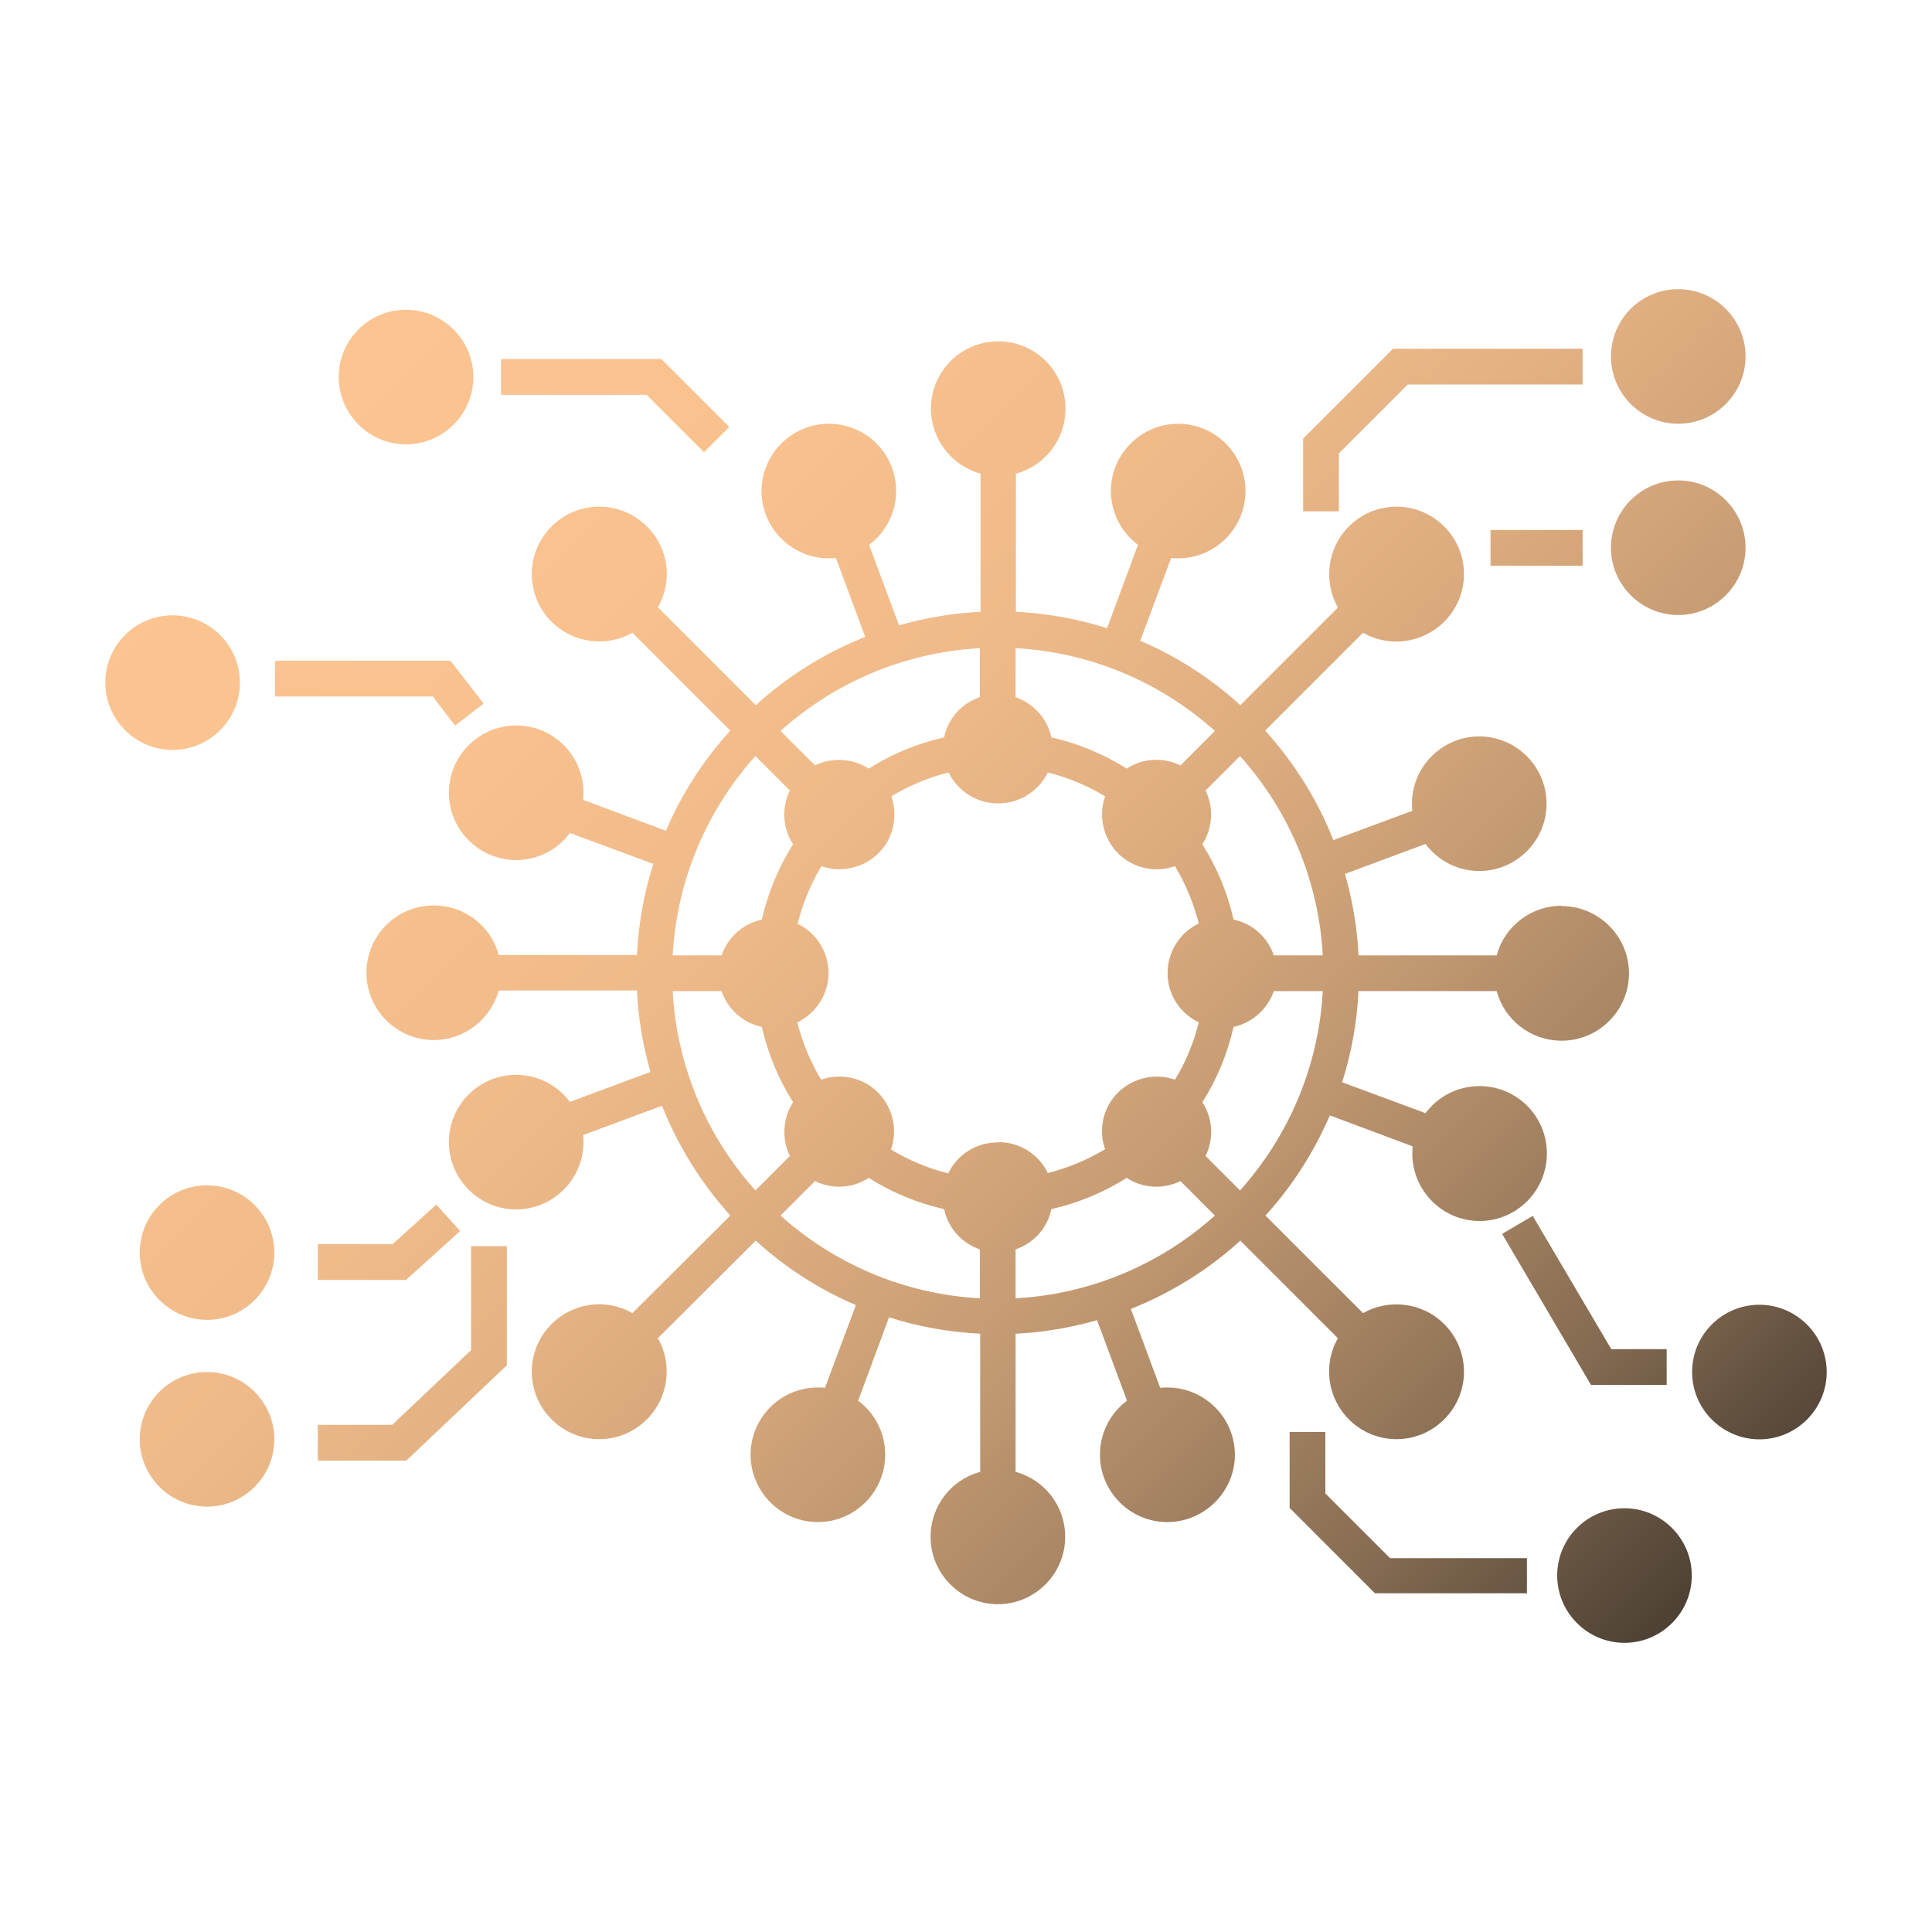 <?xml version="1.0" encoding="UTF-8"?>
<svg id="Layer_1" data-name="Layer 1" xmlns="http://www.w3.org/2000/svg" width="60" height="60" xmlns:xlink="http://www.w3.org/1999/xlink" viewBox="0 0 60 60">
  <defs>
    <style>
      .cls-1 {
        fill: url(#linear-gradient);
      }
    </style>
    <linearGradient id="linear-gradient" x1="51.87" y1="50.47" x2="11.38" y2="9.98" gradientUnits="userSpaceOnUse">
      <stop offset="0" stop-color="#4d4134"/>
      <stop offset=".04" stop-color="#5c4c3c"/>
      <stop offset=".14" stop-color="#866c52"/>
      <stop offset=".26" stop-color="#aa8765"/>
      <stop offset=".38" stop-color="#c89d74"/>
      <stop offset=".51" stop-color="#dfae80"/>
      <stop offset=".64" stop-color="#efba89"/>
      <stop offset=".8" stop-color="#f8c18e"/>
      <stop offset="1" stop-color="#fcc490"/>
    </linearGradient>
  </defs>
  <path class="cls-1" d="M48.5,28.13c-.97,0-1.78.65-2.02,1.54h-4.29c-.04-.87-.19-1.72-.42-2.53l2.5-.93h0c.38.51.99.84,1.67.84,1.15,0,2.09-.94,2.09-2.09s-.94-2.09-2.09-2.09-2.09.94-2.09,2.09c0,.08,0,.15.01.22l-2.45.91c-.5-1.26-1.22-2.41-2.12-3.4l3.04-3.04c.8.46,1.83.34,2.52-.34.82-.82.82-2.14,0-2.96-.82-.82-2.14-.82-2.96,0-.68.68-.79,1.72-.34,2.52l-3.03,3.03c-.91-.83-1.96-1.51-3.11-2l.96-2.57c.07.01.15.01.22.01,1.15,0,2.09-.94,2.09-2.09s-.94-2.09-2.09-2.09-2.09.94-2.09,2.09c0,.68.33,1.29.84,1.67l-.96,2.59c-.9-.29-1.85-.46-2.83-.51v-4.29c.89-.24,1.54-1.05,1.54-2.02,0-1.16-.94-2.09-2.09-2.09s-2.09.94-2.09,2.09c0,.96.65,1.77,1.54,2.02v4.29c-.87.04-1.72.19-2.53.42l-.93-2.5c.51-.38.84-.99.84-1.67,0-1.16-.94-2.09-2.09-2.09s-2.09.94-2.09,2.09.94,2.09,2.09,2.09c.07,0,.15,0,.22-.01l.91,2.45c-1.26.5-2.41,1.22-3.4,2.12l-3.04-3.04c.46-.8.35-1.83-.34-2.51-.82-.82-2.14-.82-2.96,0-.82.82-.82,2.14,0,2.96.68.68,1.72.79,2.51.34l3.04,3.04c-.83.91-1.51,1.96-2,3.11l-2.57-.96c.01-.07.01-.15.01-.22,0-1.16-.94-2.09-2.09-2.09s-2.09.94-2.09,2.09.94,2.09,2.09,2.09c.68,0,1.29-.33,1.67-.84l2.59.96c-.29.9-.46,1.85-.51,2.83h-4.29c-.24-.89-1.05-1.54-2.02-1.54-1.16,0-2.09.94-2.09,2.09s.94,2.09,2.09,2.09c.96,0,1.77-.65,2.02-1.54h4.29c.04.87.19,1.72.42,2.53l-2.5.93c-.38-.51-.99-.84-1.67-.84-1.16,0-2.09.94-2.09,2.09s.94,2.09,2.09,2.09,2.09-.94,2.09-2.09c0-.08,0-.15-.01-.22l2.45-.91c.5,1.26,1.22,2.41,2.12,3.41l-3.04,3.03c-.8-.46-1.83-.34-2.51.34-.82.82-.82,2.14,0,2.96.82.82,2.14.82,2.96,0,.68-.68.8-1.72.34-2.52l3.04-3.03c.91.83,1.96,1.51,3.11,2l-.96,2.57c-.07-.01-.15-.01-.22-.01-1.16,0-2.09.94-2.09,2.09s.94,2.09,2.09,2.09,2.09-.94,2.09-2.09c0-.69-.33-1.3-.84-1.68l.96-2.59c.9.29,1.85.46,2.83.51v4.29c-.89.24-1.54,1.05-1.54,2.02,0,1.15.94,2.09,2.09,2.09s2.09-.94,2.09-2.09c0-.97-.65-1.78-1.54-2.02v-4.29c.87-.04,1.72-.19,2.53-.42l.93,2.5c-.51.38-.84.99-.84,1.68,0,1.15.94,2.09,2.09,2.09s2.1-.94,2.1-2.09-.94-2.09-2.1-2.09c-.07,0-.15,0-.22.01l-.91-2.45c1.26-.5,2.41-1.22,3.4-2.12l3.03,3.03c-.46.8-.34,1.83.34,2.52.82.82,2.14.82,2.96,0,.82-.82.82-2.14,0-2.96-.68-.68-1.72-.79-2.52-.34l-3.03-3.03c.83-.91,1.5-1.96,2-3.11l2.57.96c0,.07-.01.15-.01.22,0,1.16.94,2.1,2.09,2.1s2.09-.94,2.09-2.1-.94-2.09-2.09-2.09c-.69,0-1.3.33-1.68.84l-2.59-.96c.29-.9.46-1.85.51-2.83h4.29c.24.89,1.05,1.54,2.02,1.54,1.15,0,2.09-.94,2.09-2.09s-.94-2.09-2.09-2.09ZM31.54,20.13c2.37.13,4.53,1.08,6.19,2.57l-1.07,1.07c-.53-.26-1.17-.23-1.67.1-.71-.45-1.5-.78-2.34-.97-.12-.58-.55-1.05-1.11-1.25v-1.52ZM30.43,20.13v1.52c-.56.19-.99.66-1.11,1.25-.84.19-1.63.52-2.34.97-.5-.32-1.14-.36-1.67-.1l-1.07-1.07c1.66-1.49,3.82-2.44,6.19-2.57ZM23.46,23.48l1.07,1.07c-.26.53-.23,1.17.1,1.67-.45.71-.78,1.5-.97,2.34-.58.12-1.06.55-1.25,1.11h-1.52c.13-2.37,1.08-4.53,2.57-6.19ZM20.89,30.78h1.52c.19.56.66.99,1.25,1.11.19.84.52,1.63.97,2.34-.32.5-.36,1.14-.1,1.67l-1.07,1.07c-1.49-1.66-2.44-3.82-2.57-6.19ZM30.43,40.32c-2.37-.13-4.53-1.08-6.19-2.57l1.07-1.07c.53.26,1.17.23,1.67-.1.71.45,1.5.78,2.34.97.12.58.55,1.06,1.11,1.25v1.52ZM30.98,35.48c-.68,0-1.26.39-1.53.96-.64-.16-1.23-.41-1.78-.74.21-.6.07-1.29-.4-1.77-.48-.48-1.17-.61-1.77-.4-.33-.55-.58-1.15-.74-1.78.57-.27.97-.86.97-1.53s-.39-1.26-.96-1.53c.16-.64.41-1.24.74-1.79.6.21,1.29.07,1.77-.4.48-.48.61-1.17.4-1.77.55-.33,1.14-.58,1.78-.74.28.57.86.96,1.54.96s1.26-.39,1.54-.96c.64.16,1.23.41,1.78.74-.21.6-.07,1.29.4,1.77.48.48,1.17.61,1.77.4.33.55.58,1.15.74,1.78-.57.27-.97.86-.97,1.54s.4,1.26.97,1.53c-.16.64-.41,1.24-.74,1.78-.6-.21-1.29-.07-1.77.4-.48.48-.61,1.17-.4,1.76-.55.33-1.15.58-1.78.74-.27-.57-.86-.96-1.53-.96ZM31.54,40.32v-1.52c.56-.19.99-.66,1.11-1.25.84-.19,1.63-.52,2.34-.97.5.33,1.14.36,1.67.1l1.07,1.07c-1.66,1.49-3.82,2.44-6.19,2.57ZM38.51,36.97l-1.07-1.07c.26-.53.23-1.17-.1-1.67.45-.71.78-1.5.97-2.34.58-.12,1.05-.55,1.25-1.11h1.52c-.13,2.37-1.08,4.53-2.57,6.19ZM39.56,29.67c-.19-.56-.66-.99-1.25-1.11-.19-.84-.52-1.63-.97-2.34.32-.5.36-1.14.1-1.67l1.07-1.07c1.49,1.66,2.44,3.82,2.57,6.19h-1.52ZM52.55,42.61c0-1.16.94-2.09,2.09-2.09s2.09.94,2.09,2.09-.94,2.09-2.09,2.09-2.09-.94-2.09-2.09ZM4.34,38.9c0-1.16.94-2.09,2.09-2.09s2.09.94,2.09,2.09-.94,2.09-2.09,2.09-2.09-.94-2.09-2.09ZM4.34,44.7c0-1.16.94-2.09,2.09-2.09s2.09.94,2.09,2.09-.94,2.09-2.09,2.09-2.09-.94-2.09-2.09ZM50.03,17.01c0-1.16.94-2.09,2.09-2.09s2.09.94,2.09,2.09-.94,2.09-2.09,2.09-2.09-.94-2.09-2.09ZM3.27,21.2c0-1.16.94-2.09,2.09-2.09s2.09.94,2.09,2.09-.94,2.09-2.09,2.09-2.09-.94-2.09-2.09ZM50.03,11.07c0-1.16.94-2.09,2.09-2.09s2.09.94,2.09,2.09-.94,2.09-2.09,2.09-2.09-.94-2.09-2.09ZM10.52,11.71c0-1.16.94-2.09,2.09-2.09s2.09.94,2.09,2.09-.94,2.09-2.09,2.09-2.09-.94-2.09-2.09ZM48.36,48.93c0-1.16.94-2.09,2.09-2.09s2.09.94,2.09,2.09-.94,2.09-2.09,2.09-2.09-.94-2.09-2.09ZM12.62,39.75h-2.75v-1.11h2.32l1.36-1.23.74.82-1.68,1.52ZM12.62,45.36h-2.75v-1.11h2.31l2.45-2.32v-3.23h1.11v3.7l-3.11,2.95ZM47.4,49.48h-4.7l-2.65-2.65v-2.36h1.11v1.91l2.01,2.01h4.25v1.11ZM51.76,43.01h-2.35l-2.76-4.69.95-.56,2.44,4.14h1.72v1.11ZM49.15,17.57h-2.86v-1.11h2.86v1.11ZM41.58,15.88h-1.11v-2.26l2.79-2.79h5.89v1.11h-5.43l-2.14,2.14v1.8ZM21.87,14.05l-1.79-1.79h-4.52v-1.11h4.98l2.11,2.11-.78.78ZM14.13,22.53l-.69-.9h-4.9v-1.11h5.45l1.03,1.33-.88.68Z"/>
</svg>